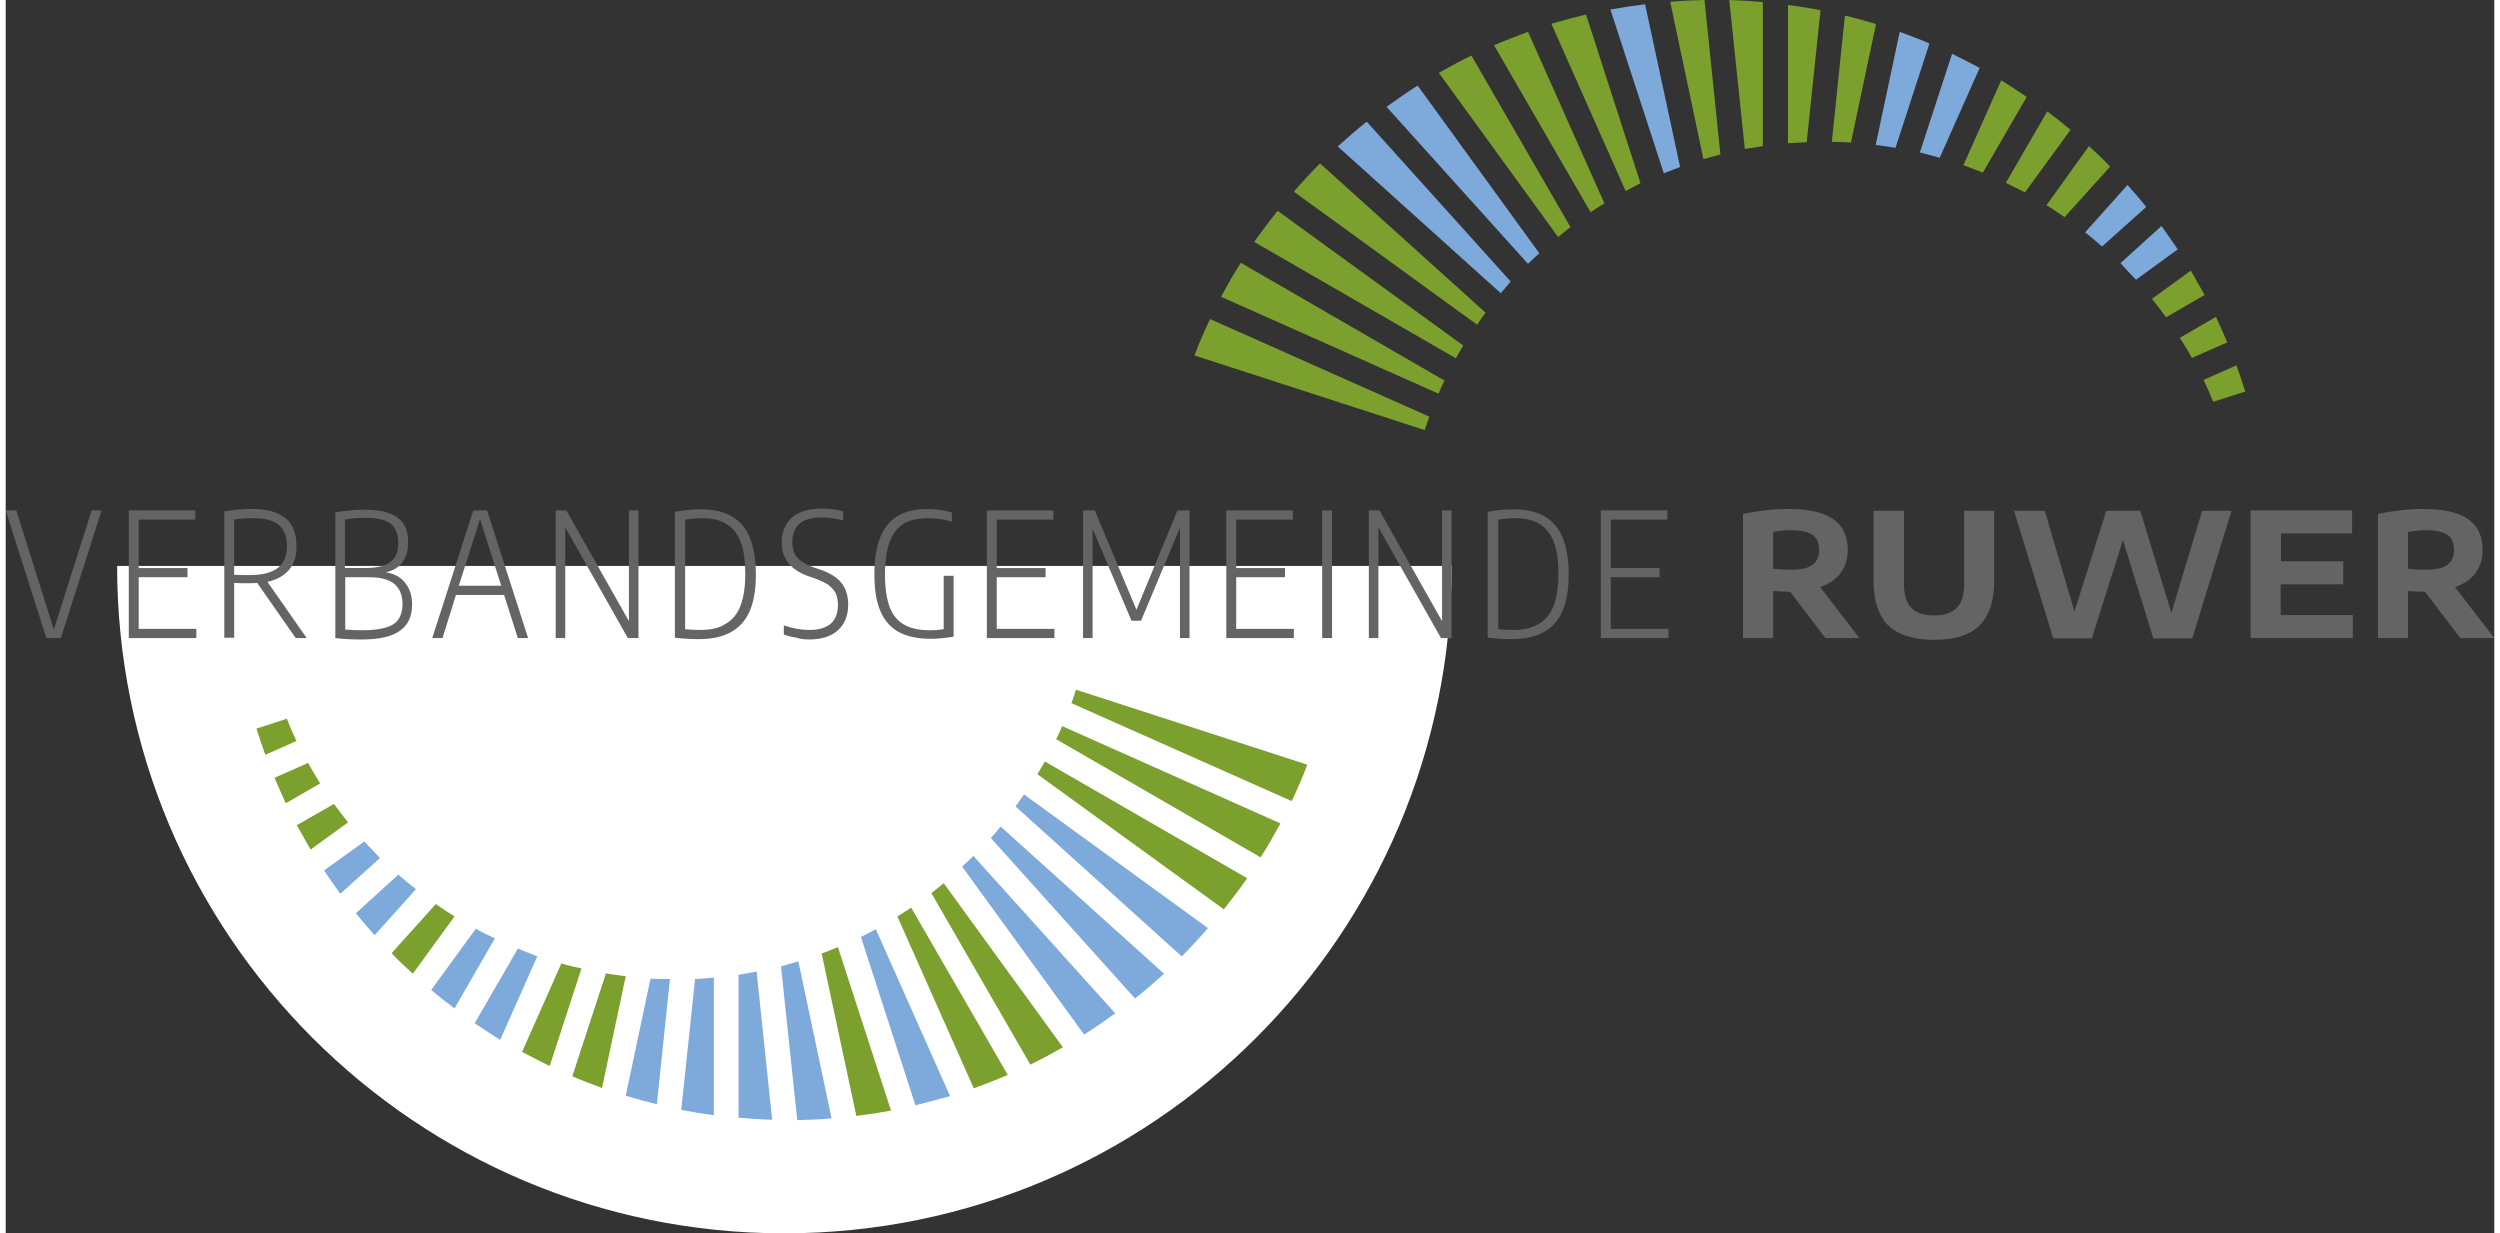 <?xml version="1.0" encoding="utf-8" standalone="no"?><!-- Generator: Adobe Illustrator 24.1.0, SVG Export Plug-In . SVG Version: 6.00 Build 0)  --><svg xmlns="http://www.w3.org/2000/svg" xmlns:xlink="http://www.w3.org/1999/xlink" height="74" style="enable-background:new 0 0 703.6 348.7;" version="1.1" viewBox="0 0 703.6 348.7" width="150" x="0px" xml:space="preserve" y="0px">
<rect x="0" y="0" width="703.6" height="348.7" fill="#333333" stroke="none"/>
<style type="text/css">
	.st0{fill:#FFFFFF;}
	.st1{fill-rule:evenodd;clip-rule:evenodd;fill:#7DA9DB;}
	.st2{fill-rule:evenodd;clip-rule:evenodd;fill:#7BA02D;}
	.st3{fill:#646464;}
</style>
<g id="Ebene_2">
	<path class="st0" d="M408.8,160c0,104.2-84.5,188.7-188.7,188.7S31.5,264.2,31.5,160"/>
</g>
<g id="Ebene_1">
	<path class="st1" d="M319.3,282.3c2.8-2.2,5.5-4.6,8.2-7l-46.2-41.6c-0.9,1.1-1.8,2.2-2.8,3.2L319.3,282.3L319.3,282.3L319.3,282.3   z"/>
	<path class="st1" d="M304.9,292.5c3-1.9,5.9-3.9,8.8-6L273.6,242c-1,1-2.1,2-3.2,3L304.9,292.5L304.9,292.5L304.9,292.5z"/>
	<path class="st1" d="M257.2,312.5c3.3-0.8,6.5-1.7,9.8-2.6l-21-47.2c-1.4,0.8-2.8,1.5-4.2,2.2L257.2,312.5L257.2,312.5L257.2,312.5   z"/>
	<path class="st1" d="M101.4,237.9L90,246.1c1.5,2.2,3,4.4,4.6,6.6l11.2-10.1C104.4,241,102.8,239.5,101.4,237.9L101.4,237.9z"/>
	<path class="st1" d="M111,247.3L99,258.2c1.7,2.1,3.5,4.2,5.3,6.2l11.7-13C114.3,250.1,112.6,248.7,111,247.3L111,247.3z"/>
	<path class="st1" d="M132.9,262.6l-12.6,17.3c2.2,1.8,4.4,3.6,6.6,5.2l11.4-19.8C136.5,264.5,134.7,263.6,132.9,262.6L132.9,262.6z   "/>
	<path class="st1" d="M144.8,268.2l-12.2,21.1c2.4,1.6,4.8,3.2,7.2,4.7l10.5-23.6C148.5,269.7,146.7,268.9,144.8,268.2L144.8,268.2z   "/>
	<path class="st1" d="M182.3,276.7l-7,33.1c2.9,0.9,5.9,1.7,8.8,2.4l3.7-35.4C186,276.8,184.2,276.8,182.3,276.7L182.3,276.7z"/>
	<path class="st1" d="M194.9,276.8l-3.9,37c3,0.6,6.1,1.1,9.2,1.5v-38.9C198.5,276.6,196.7,276.7,194.9,276.8L194.9,276.8z"/>
	<path class="st1" d="M207.2,275.6V316c3.2,0.3,6.3,0.5,9.5,0.6l-4.4-41.9C210.7,275,209,275.3,207.2,275.6L207.2,275.6z"/>
	<path class="st1" d="M223.8,316.7c3.3-0.1,6.5-0.2,9.7-0.5l-9.4-44.4c-1.6,0.5-3.2,0.9-4.9,1.4L223.8,316.7L223.8,316.7   L223.8,316.7z"/>
	<path class="st2" d="M363.6,226.5c1.6-3.4,3.1-6.8,4.4-10.3L302.6,195c-0.4,1.3-0.8,2.5-1.3,3.8L363.6,226.5L363.6,226.5   L363.6,226.5z"/>
	<path class="st2" d="M354.8,242.4c2-3.1,3.8-6.3,5.6-9.6l-61.7-27.5c-0.5,1.2-1.1,2.5-1.7,3.7L354.8,242.4L354.8,242.4L354.8,242.4   z"/>
	<path class="st2" d="M344.4,257.1c2.3-2.9,4.5-5.8,6.6-8.8l-57.2-33c-0.7,1.2-1.4,2.4-2.1,3.6L344.4,257.1L344.4,257.1L344.4,257.1   z"/>
	<path class="st2" d="M289.7,301c3.1-1.5,6.2-3.2,9.2-4.9l-33.7-46.4c-1.2,1-2.3,1.9-3.5,2.8L289.7,301L289.7,301L289.7,301z"/>
	<path class="st2" d="M273.7,307.7c3.2-1.2,6.4-2.4,9.6-3.8L256,256.6c-1.3,0.9-2.6,1.7-3.9,2.5L273.7,307.7L273.7,307.7   L273.7,307.7z"/>
	<path class="st2" d="M240.5,315.5c3.3-0.4,6.6-0.9,9.8-1.5l-15-46.2c-1.5,0.6-3,1.2-4.6,1.8L240.5,315.5L240.5,315.5L240.5,315.5z"/>
	<path class="st2" d="M79.5,203.2l-8.6,2.8c0.8,2.5,1.6,4.9,2.5,7.4l8.8-3.9C81.2,207.4,80.3,205.3,79.5,203.2L79.5,203.2z"/>
	<path class="st2" d="M85.5,215.7l-9.5,4.2c1,2.4,2.1,4.8,3.2,7.2l9.7-5.6C87.7,219.5,86.5,217.6,85.5,215.7L85.5,215.7z"/>
	<path class="st2" d="M92.8,227.3l-10.5,6c1.3,2.3,2.6,4.6,3.9,6.9l10.6-7.7C95.4,230.8,94.1,229,92.8,227.3L92.8,227.3z"/>
	<path class="st2" d="M121.6,255.6l-12.5,13.9c1.9,2,3.9,3.9,6,5.8l11.8-16.2C125.1,258,123.3,256.8,121.6,255.6L121.6,255.6z"/>
	<path class="st2" d="M157.1,272.4l-11.1,25c2.6,1.4,5.2,2.7,7.8,4l9-27.6C160.9,273.4,159,273,157.1,272.4L157.1,272.4z"/>
	<path class="st2" d="M169.7,275.2l-9.5,29.1c2.7,1.2,5.5,2.2,8.4,3.3l6.7-31.6C173.4,275.8,171.6,275.5,169.7,275.2L169.7,275.2z"/>
	<path class="st1" d="M332.5,270.4c2.6-2.6,5-5.2,7.4-8l-52-37.8c-0.8,1.2-1.6,2.3-2.4,3.4L332.5,270.4L332.5,270.4L332.5,270.4z"/>
	<path class="st1" d="M399.2,24.2c-3,1.9-5.9,3.9-8.8,6l40,44.4c1-1,2.1-2,3.2-3L399.2,24.2L399.2,24.2L399.2,24.2z"/>
	<path class="st1" d="M463.5,1.2c-3.3,0.4-6.6,0.9-9.8,1.5L468.8,49c1.5-0.6,3-1.2,4.6-1.8L463.5,1.2L463.5,1.2L463.5,1.2z"/>
	<path class="st1" d="M602.3,79.1l11.8-8.6c-1.5-2.2-3-4.4-4.6-6.6l-11.6,10.5C599.3,76,600.8,77.5,602.3,79.1L602.3,79.1z"/>
	<path class="st1" d="M592.7,69.7l12.5-11.2c-1.7-2.1-3.5-4.2-5.3-6.2l-12,13.4C589.5,66.9,591.1,68.3,592.7,69.7L592.7,69.7z"/>
	<path class="st1" d="M546.8,44.6l11.3-25.4c-2.6-1.4-5.2-2.7-7.8-4l-9.1,27.9C543.1,43.6,544.9,44.1,546.8,44.6L546.8,44.6z"/>
	<path class="st1" d="M534.3,41.8l9.6-29.5c-2.7-1.2-5.5-2.2-8.4-3.3L528.7,41C530.6,41.2,532.4,41.5,534.3,41.8L534.3,41.8z"/>
	<path class="st2" d="M340.5,90.2c-1.6,3.4-3.1,6.8-4.4,10.3l65.1,21.1c0.4-1.3,0.9-2.6,1.3-3.8L340.5,90.2L340.5,90.2L340.5,90.2z"/>
	<path class="st2" d="M349.2,74.3c-2,3.1-3.8,6.3-5.6,9.6l61.5,27.4c0.5-1.3,1.1-2.5,1.7-3.7L349.2,74.3L349.2,74.3L349.2,74.3z"/>
	<path class="st2" d="M359.6,59.6c-2.3,2.9-4.5,5.8-6.6,8.8l57,32.9c0.7-1.2,1.4-2.4,2.1-3.6L359.6,59.6L359.6,59.6L359.6,59.6z"/>
	<path class="st2" d="M371.6,46.2c-2.6,2.6-5,5.2-7.4,8l51.8,37.6c0.8-1.2,1.6-2.3,2.4-3.4L371.6,46.2L371.6,46.2L371.6,46.2z"/>
	<path class="st2" d="M414.4,15.7c-3.1,1.5-6.2,3.2-9.2,4.9l33.7,46.4c1.2-0.9,2.3-1.9,3.5-2.8L414.4,15.7L414.4,15.7L414.4,15.7z"/>
	<path class="st2" d="M430.4,9c-3.2,1.2-6.4,2.4-9.6,3.8L448.1,60c1.3-0.9,2.6-1.7,3.9-2.5L430.4,9L430.4,9L430.4,9z"/>
	<path class="st2" d="M446.8,4.1c-3.3,0.8-6.6,1.7-9.8,2.6l21,47.3c1.4-0.7,2.8-1.5,4.2-2.2L446.8,4.1L446.8,4.1L446.8,4.1z"/>
	<path class="st2" d="M624.1,113.6l9.1-2.9c-0.8-2.5-1.6-4.9-2.5-7.4l-9.3,4.1C622.4,109.5,623.3,111.5,624.1,113.6L624.1,113.6z"/>
	<path class="st2" d="M618.1,101.2l10-4.4c-1-2.4-2.1-4.8-3.2-7.2l-10.2,5.9C615.9,97.4,617.1,99.3,618.1,101.2L618.1,101.2z"/>
	<path class="st2" d="M610.8,89.7l10.9-6.3c-1.3-2.3-2.6-4.6-3.9-6.9l-11,8C608.2,86.2,609.5,87.9,610.8,89.7L610.8,89.7z"/>
	<path class="st2" d="M582.1,61.4L595,47.1c-1.9-2-3.9-3.9-6-5.8L577,58C578.7,59.1,580.4,60.2,582.1,61.4L582.1,61.4z"/>
	<path class="st2" d="M570.9,54.4l12.9-17.7c-2.2-1.8-4.4-3.6-6.6-5.2l-11.7,20.2C567.3,52.6,569.1,53.5,570.9,54.4L570.9,54.4z"/>
	<path class="st2" d="M559,48.8l12.4-21.4c-2.4-1.6-4.8-3.2-7.2-4.7l-10.7,24C555.4,47.4,557.2,48.1,559,48.8L559,48.8z"/>
	<path class="st2" d="M521.7,40.3l7.1-33.5c-2.9-0.9-5.9-1.7-8.8-2.4l-3.7,35.7C518,40.1,519.9,40.2,521.7,40.3L521.7,40.3z"/>
	<path class="st2" d="M509.2,40.2l3.9-37.3c-3-0.6-6.1-1.1-9.2-1.5v39.1C505.6,40.4,507.4,40.3,509.2,40.2L509.2,40.2z"/>
	<path class="st2" d="M496.8,41.3V0.6c-3.2-0.3-6.3-0.5-9.5-0.6l4.4,42.1C493.4,41.9,495.1,41.6,496.8,41.3L496.8,41.3z"/>
	<path class="st2" d="M480.3,0c-3.3,0.1-6.5,0.2-9.7,0.5L480,45c1.6-0.5,3.2-0.9,4.8-1.3L480.3,0L480.3,0L480.3,0z"/>
	<path class="st1" d="M384.8,34.4c-2.8,2.2-5.5,4.6-8.2,7l46.1,41.5c0.9-1.1,1.9-2.2,2.8-3.3L384.8,34.4L384.8,34.4L384.8,34.4z"/>
	<path class="st3" d="M13.6,178L3,144.3H0l11.5,36.1h4.1l11.5-36.1h-2.8L13.6,178L13.6,178z M37.6,163.2h13.8v-2.6H37.6v-13.7h16   v-2.6H34.8v36.1h19.1v-2.6H37.6V163.2L37.6,163.2z M85.1,180.4L74,164.5c2.8-0.6,4.8-1.8,6.2-3.5c1.4-1.7,2.1-3.9,2-6.7   c0-3.5-1-6.1-3.1-7.8c-2.1-1.7-5.2-2.6-9.4-2.6c-2.5,0-5.2,0.2-7.9,0.7v35.7h2.8v-15.5c1.1,0.1,2.5,0.1,4,0.1c1,0,1.8,0,2.5-0.1   L82,180.4H85.1L85.1,180.4z M68.5,162.6c-1.1,0-2.3,0-3.9-0.1v-15.6c1.6-0.3,3.3-0.4,5.2-0.4c3.4,0,5.8,0.6,7.4,1.9   c1.5,1.3,2.3,3.3,2.3,6c0,2.8-0.9,4.9-2.6,6.2C75.1,162,72.4,162.6,68.5,162.6L68.5,162.6L68.5,162.6z M107.5,161.8   c2.2-0.5,3.8-1.5,4.8-3c1-1.5,1.5-3.3,1.5-5.3c0-2.2-0.4-4-1.3-5.3c-0.9-1.4-2.2-2.4-4.1-3.1c-1.8-0.7-4.2-1-7.1-1   c-2.8,0-5.5,0.3-8.1,0.8v35.5c2.4,0.3,4.8,0.4,7.4,0.4c5,0,8.6-0.8,10.9-2.5c2.3-1.6,3.4-4.1,3.4-7.4c0-2.4-0.6-4.4-1.9-6   C111.8,163.2,109.9,162.2,107.5,161.8L107.5,161.8L107.5,161.8z M101.4,146.4c2.3,0,4.2,0.2,5.6,0.7c1.4,0.5,2.4,1.2,3,2.3   c0.6,1,1,2.4,1,4.1c0,1.6-0.3,2.9-0.9,3.9c-0.6,1-1.6,1.8-2.9,2.4c-1.4,0.5-3.2,0.8-5.6,0.8h-5.7v-13.7   C97.6,146.6,99.4,146.4,101.4,146.4L101.4,146.4L101.4,146.4z M101,178.2c-1.9,0-3.6-0.1-5-0.2v-14.8h6.7c3.2,0,5.6,0.6,7.2,1.9   c1.5,1.3,2.3,3.2,2.3,5.7c0,1.7-0.4,3.1-1.1,4.2c-0.7,1.1-1.9,1.9-3.5,2.4C105.8,177.9,103.6,178.2,101,178.2L101,178.2L101,178.2z    M147.7,180.4l-11.6-36.1h-3.9l-11.6,36.1h2.9l3.8-12.2h13.6l3.9,12.2H147.7L147.7,180.4z M134.1,146.8l6,18.8h-12L134.1,146.8   L134.1,146.8z M176.2,175.6l-17.7-31.3h-3v36.1h2.7v-31.3l17.7,31.3h3v-36.1h-2.7V175.6L176.2,175.6z M195.9,180.7   c3.6,0,6.6-0.6,9-1.9c2.4-1.3,4.2-3.2,5.4-5.9c1.2-2.7,1.8-6.2,1.8-10.5c0-6.3-1.3-10.9-3.8-13.9c-2.6-3-6.4-4.5-11.7-4.5   c-2.2,0-4.7,0.2-7.4,0.7v35.6C191.8,180.6,194,180.7,195.9,180.7L195.9,180.7L195.9,180.7z M196.3,178.1c-1.6,0-3-0.1-4.2-0.2v-31   c1.7-0.2,3.2-0.4,4.6-0.4c2.9,0,5.2,0.5,7,1.6c1.8,1.1,3.2,2.8,4.1,5.1c0.9,2.3,1.3,5.4,1.3,9.1c0,3.8-0.5,6.8-1.4,9.1   c-0.9,2.3-2.4,4-4.2,5C201.7,177.6,199.3,178.1,196.3,178.1L196.3,178.1L196.3,178.1z M227.1,180.8c3.6,0,6.3-0.9,8.2-2.6   c1.9-1.7,2.9-4.2,2.9-7.3c0-2.5-0.7-4.6-2-6.2c-1.3-1.6-3.4-2.8-6-3.7l-1.5-0.5c-1.6-0.5-2.8-1.1-3.7-1.8c-0.9-0.6-1.6-1.4-2-2.3   c-0.4-0.9-0.6-1.9-0.6-3.2c0-2.2,0.7-3.9,2-5.1c1.4-1.2,3.4-1.8,6.2-1.8c2.2,0,4.3,0.3,6.2,0.9v-2.6c-0.8-0.3-1.8-0.5-2.9-0.6   c-1.1-0.2-2.2-0.2-3.3-0.2c-2.4,0-4.4,0.4-6.1,1.1c-1.7,0.8-2.9,1.9-3.8,3.3c-0.8,1.4-1.3,3.1-1.3,5.1c0,2.5,0.7,4.5,2,6   c1.3,1.6,3.2,2.8,5.8,3.7l1.5,0.5c1.6,0.6,2.9,1.2,3.8,1.8c0.9,0.7,1.6,1.4,2.1,2.3c0.4,0.9,0.7,2,0.7,3.4c0,2.4-0.7,4.1-2,5.3   c-1.4,1.2-3.4,1.8-6,1.8c-2.3,0-4.8-0.4-7.3-1.3v2.6c1.1,0.4,2.3,0.7,3.6,0.9C224.8,180.7,226,180.8,227.1,180.8L227.1,180.8   L227.1,180.8z M265.2,162.9v15c-1.2,0.2-2.5,0.3-3.8,0.3c-3,0-5.4-0.5-7.2-1.5c-1.9-1-3.3-2.6-4.2-4.9c-0.9-2.3-1.4-5.4-1.4-9.3   c0-4,0.5-7.2,1.4-9.5c0.9-2.3,2.3-4,4-5c1.8-1,4-1.5,6.7-1.5c2.4,0,4.7,0.3,6.8,1v-2.6c-2.1-0.6-4.4-1-6.8-1c-3.2,0-6,0.6-8.2,1.8   c-2.2,1.2-3.9,3.2-5.1,5.9c-1.2,2.7-1.8,6.3-1.8,10.8c0,4.4,0.6,8,1.8,10.6c1.2,2.7,3,4.6,5.3,5.8c2.3,1.2,5.3,1.8,8.9,1.8   c2,0,4.1-0.2,6.4-0.6v-17.2H265.2L265.2,162.9z M280.2,163.2H294v-2.6h-13.8v-13.7h16v-2.6h-18.8v36.1h19.1v-2.6h-16.3V163.2   L280.2,163.2z M319.7,172.4l-11.8-28.1h-3.3v36.1h2.7v-30.9l11,26h2.7l11-26.3v31.2h2.7v-36.1h-3.4L319.7,172.4L319.7,172.4z    M347.9,163.2h13.8v-2.6h-13.8v-13.7h16v-2.6h-18.8v36.1h19.1v-2.6h-16.3V163.2L347.9,163.2z M375,180.4v-36.1h-2.8v36.1H375   L375,180.4z M406.1,175.6l-17.7-31.3h-3v36.1h2.7v-31.3l17.7,31.3h3v-36.1h-2.7V175.6L406.1,175.6z M425.7,180.7   c3.6,0,6.6-0.6,9-1.9c2.4-1.3,4.2-3.2,5.4-5.9c1.2-2.7,1.8-6.2,1.8-10.5c0-6.3-1.3-10.9-3.8-13.9c-2.6-3-6.4-4.5-11.7-4.5   c-2.2,0-4.7,0.2-7.4,0.7v35.6C421.6,180.6,423.8,180.7,425.7,180.7L425.7,180.7L425.7,180.7z M426.2,178.1c-1.6,0-3-0.1-4.2-0.2   v-31c1.7-0.2,3.2-0.4,4.6-0.4c2.9,0,5.2,0.5,7,1.6c1.8,1.1,3.2,2.8,4.1,5.1c0.9,2.3,1.3,5.4,1.3,9.1c0,3.8-0.5,6.8-1.4,9.1   c-0.9,2.3-2.4,4-4.2,5C431.5,177.6,429.1,178.1,426.2,178.1L426.2,178.1L426.2,178.1z M453.8,163.2h13.8v-2.6h-13.8v-13.7h16v-2.6   H451v36.1h19.1v-2.6h-16.3V163.2L453.8,163.2z M524.1,180.4L513,166c2.5-0.9,4.5-2.2,5.8-4c1.3-1.8,2-3.9,2-6.5   c0-4-1.4-6.9-4.2-8.8c-2.8-1.9-7-2.8-12.7-2.8c-2,0-4.2,0.1-6.5,0.4c-2.3,0.3-4.3,0.6-6.2,1v35.1h8.5v-13.3   c1.8,0.1,3.3,0.2,4.5,0.2h0.3l10,13.1H524.1L524.1,180.4z M499.7,150.4c1.7-0.3,3.4-0.5,4.9-0.5c2.8,0,4.9,0.4,6.2,1.3   c1.3,0.9,1.9,2.3,1.9,4.3c0,2-0.7,3.4-2,4.3c-1.3,0.9-3.4,1.3-6.2,1.3c-1.5,0-3.1-0.1-4.8-0.3V150.4L499.7,150.4z M545.3,180.9   c5.8,0,10.1-1.4,12.8-4.1c2.7-2.8,4.1-6.9,4.1-12.3v-20.1h-8.5v20.8c0,3-0.7,5.3-2.1,6.7c-1.4,1.4-3.5,2.1-6.4,2.1   c-2.9,0-5-0.7-6.4-2.1c-1.4-1.4-2.1-3.7-2.1-6.7v-20.8h-8.6v20.1c0,5.4,1.4,9.5,4.1,12.3C535.1,179.5,539.4,180.9,545.3,180.9   L545.3,180.9L545.3,180.9z M612.3,173.3l-8.8-28.9h-9.6l-9,28.5l-8.4-28.5h-8.7l11.1,36.1h10.9l8.8-27.8l8.6,27.8h11l11.1-36.1H621   L612.3,173.3L612.3,173.3z M643.3,165.2h17.6v-6.5h-17.6v-7.9h20.1v-6.5h-28.7v36.1h28.9v-6.5h-20.4V165.2L643.3,165.2z    M703.6,180.4L692.5,166c2.5-0.9,4.5-2.2,5.8-4c1.3-1.8,2-3.9,2-6.5c0-4-1.4-6.9-4.2-8.8c-2.8-1.9-7-2.8-12.7-2.8   c-2,0-4.2,0.1-6.5,0.4c-2.3,0.3-4.3,0.6-6.2,1v35.1h8.5v-13.3c1.8,0.1,3.3,0.2,4.5,0.2h0.3l10,13.1H703.6L703.6,180.4z    M679.2,150.4c1.7-0.3,3.4-0.5,4.9-0.5c2.8,0,4.9,0.4,6.2,1.3c1.3,0.9,1.9,2.3,1.9,4.3c0,2-0.7,3.4-2,4.3c-1.3,0.9-3.4,1.3-6.2,1.3   c-1.5,0-3.1-0.1-4.8-0.3V150.4L679.2,150.4z"/>
</g>
</svg>